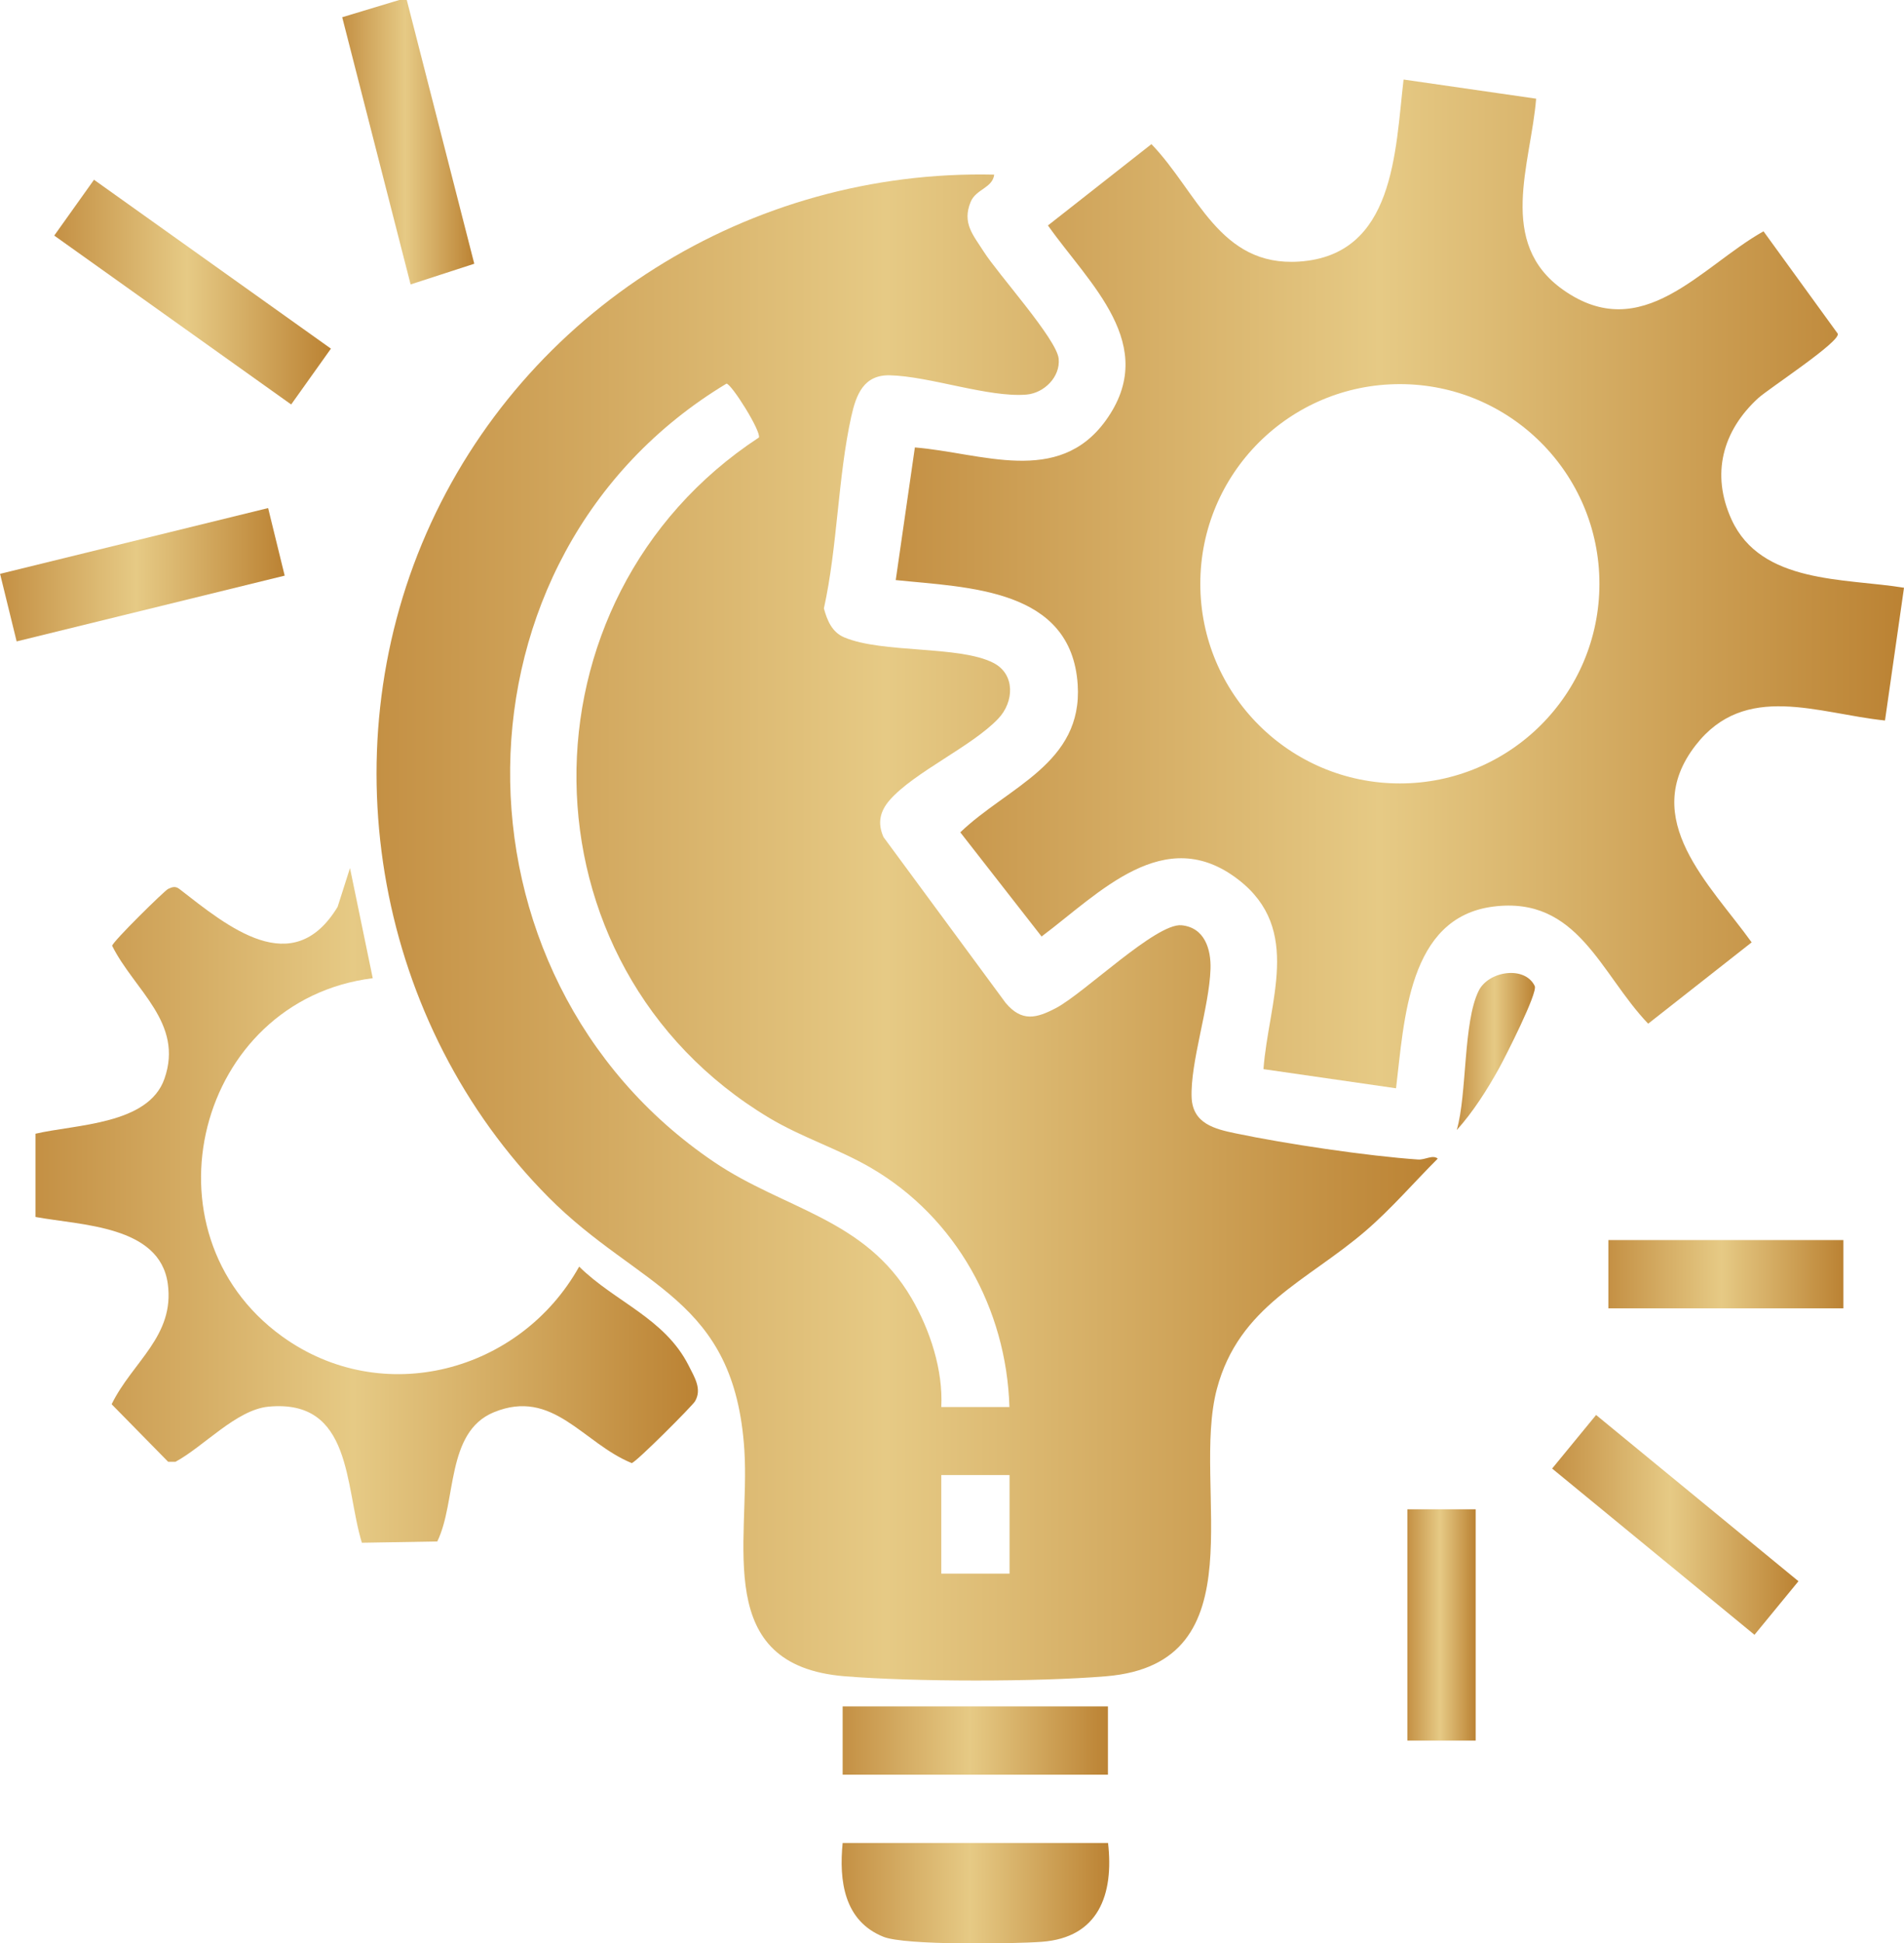 <?xml version="1.0" encoding="UTF-8"?>
<svg id="Layer_1" data-name="Layer 1" xmlns="http://www.w3.org/2000/svg" xmlns:xlink="http://www.w3.org/1999/xlink" viewBox="0 0 149.22 152.23">
  <defs>
    <style>
      .cls-1 {
        fill: url(#linear-gradient-8);
      }

      .cls-2 {
        fill: url(#linear-gradient-7);
      }

      .cls-3 {
        fill: url(#linear-gradient-5);
      }

      .cls-4 {
        fill: url(#linear-gradient-6);
      }

      .cls-5 {
        fill: url(#linear-gradient-9);
      }

      .cls-6 {
        fill: url(#linear-gradient-4);
      }

      .cls-7 {
        fill: url(#linear-gradient-3);
      }

      .cls-8 {
        fill: url(#linear-gradient-2);
      }

      .cls-9 {
        fill: url(#linear-gradient);
      }

      .cls-10 {
        fill: url(#linear-gradient-10);
      }

      .cls-11 {
        fill: url(#linear-gradient-11);
      }

      .cls-12 {
        fill: url(#linear-gradient-12);
      }
    </style>
    <linearGradient id="linear-gradient" x1="26.82" y1="11.14" x2="37.17" y2="11.14" gradientUnits="userSpaceOnUse">
      <stop offset="0" stop-color="#c49044"/>
      <stop offset=".48" stop-color="#e6ca85"/>
      <stop offset="1" stop-color="#bb8233"/>
    </linearGradient>
    <linearGradient id="linear-gradient-2" x1="65.96" y1="148.3" x2="86.93" y2="148.3" xlink:href="#linear-gradient"/>
    <linearGradient id="linear-gradient-3" x1="4.26" y1="22.88" x2="25.94" y2="22.88" gradientTransform="translate(24.97 -2.69) rotate(54.53)" xlink:href="#linear-gradient"/>
    <linearGradient id="linear-gradient-4" x1="0" y1="45.02" x2="22.3" y2="45.02" gradientTransform="translate(11.04 -1.36) rotate(13.78)" xlink:href="#linear-gradient"/>
    <linearGradient id="linear-gradient-5" x1="66.04" y1="136.35" x2="86.84" y2="136.35" xlink:href="#linear-gradient"/>
    <linearGradient id="linear-gradient-6" x1="121.64" y1="119.45" x2="140.94" y2="119.45" gradientTransform="translate(140.3 -57.82) rotate(50.61)" xlink:href="#linear-gradient"/>
    <linearGradient id="linear-gradient-7" x1="126.05" y1="99.81" x2="144.47" y2="99.81" xlink:href="#linear-gradient"/>
    <linearGradient id="linear-gradient-8" x1="110.3" y1="127.29" x2="115.65" y2="127.29" xlink:href="#linear-gradient"/>
    <linearGradient id="linear-gradient-9" x1="29.51" y1="72.64" x2="112.68" y2="72.64" xlink:href="#linear-gradient"/>
    <linearGradient id="linear-gradient-10" x1="70.2" y1="45.75" x2="149.22" y2="45.75" xlink:href="#linear-gradient"/>
    <linearGradient id="linear-gradient-11" x1="2.77" y1="94.45" x2="54.7" y2="94.45" xlink:href="#linear-gradient"/>
    <linearGradient id="linear-gradient-12" x1="114.17" y1="82.37" x2="120.29" y2="82.37" xlink:href="#linear-gradient"/>
  </defs>
  <polygon class="cls-9" points="31.88 0 37.17 20.66 32.18 22.28 26.82 1.35 31.29 0 31.88 0"/>
  <path class="cls-8" d="M86.84,144.37c.46,4.02-.73,7.41-5.19,7.74-2.25.17-10.72.29-12.41-.39-3.1-1.24-3.49-4.4-3.2-7.35h20.79Z"/>
  <rect class="cls-7" x="12.41" y="11.48" width="5.37" height="22.8" transform="translate(-12.3 21.9) rotate(-54.53)"/>
  <rect class="cls-6" x=".34" y="42.3" width="21.63" height="5.45" transform="translate(-10.4 3.95) rotate(-13.78)"/>
  <rect class="cls-3" x="66.04" y="133.67" width="20.79" height="5.35"/>
  <rect class="cls-4" x="128.58" y="109.19" width="5.43" height="20.52" transform="translate(-44.34 145.12) rotate(-50.61)"/>
  <rect class="cls-2" x="126.05" y="97.14" width="18.42" height="5.35"/>
  <rect class="cls-1" x="110.3" y="118.23" width="5.35" height="18.12"/>
  <g>
    <path class="cls-5" d="M77.92,13.67c-.13,1.07-1.43,1.13-1.85,2.15-.68,1.66.2,2.59,1.02,3.88,1.12,1.77,5.73,6.86,5.88,8.4.14,1.43-1.14,2.69-2.52,2.81-2.96.25-7.6-1.44-10.71-1.51-2.05-.05-2.64,1.51-3.02,3.21-1.06,4.78-1.08,10.22-2.15,15.05.26.95.64,1.87,1.6,2.27,2.99,1.26,9,.63,11.67,1.99,1.74.88,1.65,3.06.39,4.38-2.06,2.17-6.57,4.18-8.49,6.36-.77.88-.99,1.8-.5,2.91l9.58,13c1.27,1.5,2.41,1.2,3.95.39,2.23-1.18,7.84-6.67,9.83-6.48,1.82.18,2.32,1.89,2.27,3.43-.1,3-1.59,7.3-1.48,10.07.09,2.04,1.81,2.46,3.44,2.8,3.91.82,10.35,1.78,14.3,2.05.57.04,1.15-.4,1.55-.07-1.88,1.88-3.62,3.91-5.64,5.65-4.58,3.95-9.93,5.87-11.67,12.39-2.06,7.75,3.45,21.5-8.68,22.51-5.43.45-15.05.44-20.49,0-10.42-.85-7.41-10.46-7.86-17.68-.76-12.03-8.24-12.68-15.36-19.85-13.4-13.51-17.22-34.51-9.57-51.99,7.67-17.52,25.36-28.55,44.51-28.11ZM79.11,110.21c-.23-7.67-4.19-14.84-10.84-18.72-2.55-1.49-5.39-2.37-7.97-3.91-19.97-11.95-20.08-40.69-.82-53.31.16-.51-2.11-4.14-2.54-4.22-22.39,13.47-22.51,46.43-.97,60.98,5.5,3.72,11.82,4.41,15.47,10.67,1.45,2.48,2.48,5.63,2.33,8.52h5.35ZM73.77,115.55v7.72h5.35v-7.72h-5.35Z"/>
    <path class="cls-10" d="M120.39,7.73c-.42,5.15-3.1,11.29,2.11,14.97,6.22,4.4,10.81-1.84,15.71-4.58l5.82,8.02c.22.63-5.43,4.31-6.24,5.05-2.79,2.56-3.71,5.94-2.09,9.5,2.32,5.07,8.87,4.59,13.52,5.35l-1.49,10.4c-5.25-.54-10.96-3.06-14.84,1.94-4.5,5.79,1.15,10.92,4.39,15.44l-8.11,6.37c-3.75-3.91-5.5-10.03-12.16-9.17s-6.95,8.87-7.6,14.23l-10.39-1.5c.39-5.26,3.08-10.93-1.95-14.83-5.81-4.51-10.92,1.06-15.44,4.44l-6.37-8.16c3.72-3.57,9.61-5.38,9.2-11.58-.5-7.53-8.56-7.59-14.26-8.18l1.5-10.39c5.22.42,11.23,3.05,14.96-2.11,4.27-5.92-1.31-10.71-4.53-15.28l8.11-6.37c3.61,3.74,5.31,9.62,11.58,9.2,7.49-.5,7.52-8.62,8.18-14.26l10.39,1.5ZM125.35,45.73c0-8.64-7-15.64-15.64-15.64s-15.64,7-15.64,15.64,7,15.64,15.64,15.64,15.64-7,15.64-15.64Z"/>
    <path class="cls-11" d="M29.2,76.63c-13.76,1.73-18.38,19.89-7.1,28.05,7.87,5.69,18.66,2.82,23.29-5.46,2.81,2.77,6.71,4.04,8.58,7.75.47.93,1.06,1.85.5,2.8-.21.36-4.62,4.78-4.96,4.84-3.83-1.56-6.17-5.89-10.81-3.98-3.78,1.56-2.9,7-4.43,10.12l-5.91.1c-1.35-4.43-.74-11.28-7.32-10.66-2.51.24-5.08,3.13-7.29,4.32h-.57s-4.43-4.51-4.43-4.51c1.63-3.33,4.96-5.34,4.4-9.44-.63-4.57-6.81-4.57-10.37-5.23v-6.52c3.16-.74,8.85-.7,10.11-4.31,1.53-4.38-2.36-6.93-4.1-10.41.02-.31,4.11-4.33,4.39-4.46.33-.15.56-.23.87,0,3.8,2.95,8.89,7.21,12.41,1.41l.97-3.04,1.78,8.61Z"/>
    <path class="cls-12" d="M114.17,88.52c.82-2.86.49-8.43,1.72-10.91.77-1.55,3.61-1.99,4.39-.37.25.53-2.29,5.52-2.79,6.43-.91,1.65-2.05,3.45-3.32,4.85Z"/>
  </g>
</svg>